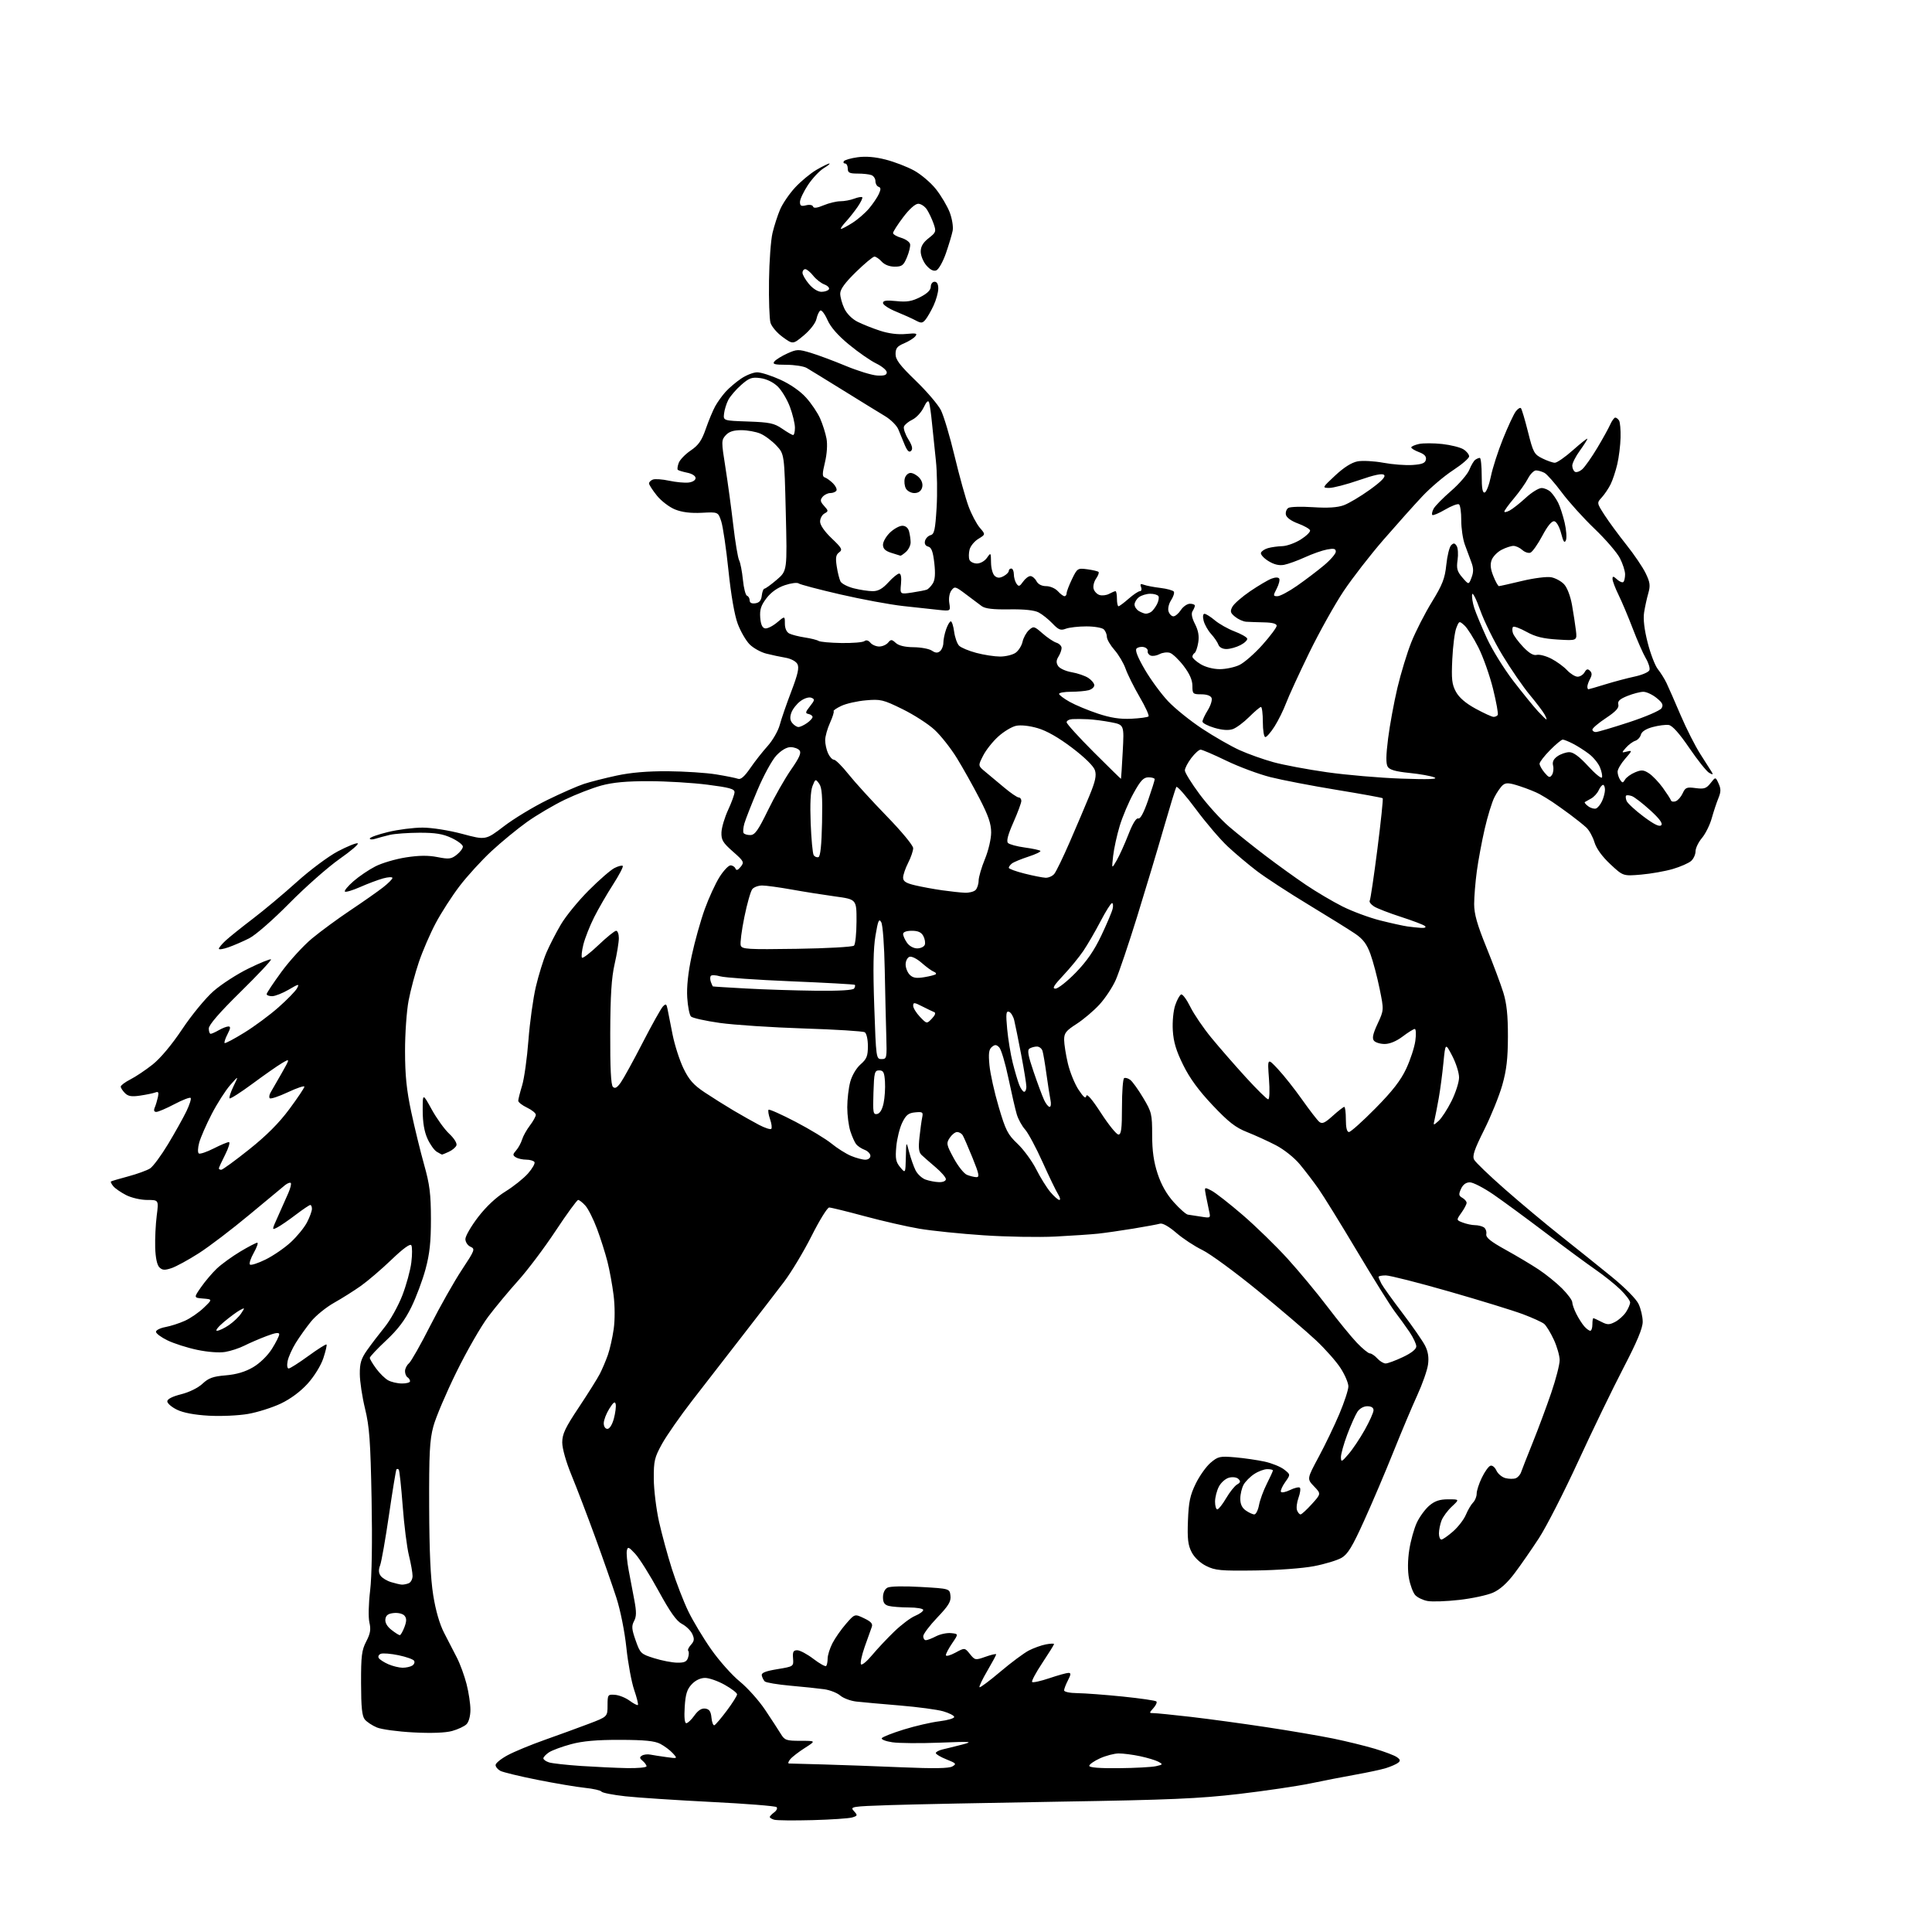 <?xml version="1.0" encoding="UTF-8" standalone="no"?>
<svg 
  version="1.1" 
  xmlns="http://www.w3.org/2000/svg" 
  xmlns:xlink="http://www.w3.org/1999/xlink" 
  xmlns:svg="http://www.w3.org/2000/svg"
  xmlns:rdf="http://www.w3.org/1999/02/22-rdf-syntax-ns#"
  xmlns:cc="http://creativecommons.org/ns#"
  xmlns:dc="http://purl.org/dc/elements/1.1/"
  viewBox="0 0 768 768"
  width="768"
  height="768"
>
<style>svg {background-color: white; }</style>"
<path stroke="none" fill="black" fill-rule="evenodd" d="M323.00,723.53C315.57,723.73 308.71,723.66 307.75,723.37C306.79,723.09 306.00,722.60 306.00,722.29C306.00,721.98 306.79,721.15 307.75,720.44C308.71,719.74 309.14,718.80 308.70,718.36C308.26,717.92 296.56,716.99 282.70,716.30C268.84,715.60 253.49,714.59 248.58,714.05C243.67,713.51 239.40,712.67 239.08,712.18C238.76,711.70 235.80,711.03 232.50,710.69C229.20,710.35 220.71,708.92 213.64,707.51C206.56,706.10 199.92,704.49 198.89,703.94C197.85,703.38 197.00,702.34 197.00,701.62C197.00,700.91 199.14,699.16 201.75,697.75C204.36,696.33 211.00,693.59 216.50,691.64C222.00,689.70 229.88,686.82 234.00,685.26C241.50,682.41 241.50,682.41 241.51,677.95C241.52,673.64 241.61,673.51 244.47,673.72C246.09,673.84 248.71,674.89 250.29,676.06C251.87,677.22 253.35,677.99 253.58,677.75C253.81,677.52 253.15,674.83 252.10,671.78C251.05,668.73 249.65,661.19 249.00,655.03C248.32,648.56 246.64,640.16 245.03,635.16C243.49,630.40 239.69,619.52 236.58,611.00C233.47,602.48 229.26,591.45 227.22,586.50C225.02,581.17 223.51,575.84 223.50,573.42C223.50,570.05 224.66,567.60 230.11,559.42C233.74,553.96 237.49,547.99 238.44,546.14C239.39,544.29 240.82,540.92 241.62,538.66C242.42,536.39 243.47,531.75 243.95,528.34C244.47,524.70 244.45,519.12 243.91,514.84C243.41,510.82 242.31,504.83 241.47,501.52C240.63,498.21 238.77,492.35 237.34,488.50C235.90,484.65 233.81,480.49 232.69,479.25C231.57,478.01 230.28,477.00 229.82,477.00C229.37,477.00 225.35,482.51 220.89,489.25C216.44,495.99 209.75,504.88 206.04,509.00C202.33,513.12 196.95,519.59 194.09,523.38C191.23,527.16 185.54,537.06 181.46,545.38C177.37,553.69 173.23,563.42 172.27,567.00C170.80,572.44 170.53,577.64 170.60,599.00C170.66,616.68 171.15,627.44 172.21,634.10C173.20,640.28 174.75,645.62 176.55,649.10C178.10,652.07 180.39,656.52 181.65,659.00C182.92,661.48 184.63,666.18 185.47,669.46C186.31,672.74 187.00,677.32 187.00,679.64C187.00,682.11 186.36,684.50 185.45,685.40C184.61,686.25 182.02,687.46 179.70,688.10C177.02,688.83 171.46,689.04 164.31,688.66C158.16,688.34 151.64,687.46 149.81,686.69C147.99,685.93 145.84,684.51 145.03,683.54C143.91,682.19 143.55,678.74 143.53,669.13C143.50,658.23 143.79,655.95 145.59,652.50C147.22,649.37 147.49,647.73 146.85,645.00C146.38,642.99 146.50,637.59 147.13,632.31C147.82,626.59 148.03,612.83 147.71,595.81C147.27,572.82 146.86,567.16 145.12,560.00C143.98,555.33 143.04,549.11 143.03,546.18C143.00,541.88 143.56,540.06 145.95,536.68C147.57,534.38 150.72,530.25 152.95,527.50C155.18,524.75 158.31,519.12 159.91,515.00C161.51,510.88 163.13,504.95 163.51,501.83C163.90,498.70 163.89,495.64 163.50,495.01C163.05,494.27 160.22,496.33 155.65,500.72C151.72,504.49 146.25,509.17 143.50,511.13C140.75,513.08 135.92,516.13 132.76,517.90C129.61,519.68 125.50,523.01 123.64,525.32C121.78,527.62 119.06,531.43 117.60,533.78C116.14,536.13 114.67,539.39 114.34,541.03C114.00,542.73 114.17,544.00 114.75,544.00C115.29,544.00 118.81,541.76 122.56,539.03C126.32,536.29 129.57,534.24 129.79,534.46C130.02,534.69 129.45,537.14 128.53,539.91C127.57,542.81 124.95,547.06 122.35,549.96C119.50,553.12 115.56,556.06 111.67,557.92C108.28,559.53 102.39,561.40 98.59,562.06C94.79,562.72 87.77,563.04 82.95,562.76C77.30,562.44 72.84,561.60 70.35,560.38C68.23,559.35 66.50,557.85 66.50,557.06C66.50,556.15 68.52,555.12 72.00,554.24C75.22,553.44 78.74,551.70 80.50,550.05C82.92,547.78 84.70,547.14 89.75,546.72C94.01,546.36 97.46,545.33 100.58,543.51C103.28,541.93 106.36,538.93 108.08,536.22C109.68,533.68 111.00,531.06 111.00,530.40C111.00,529.55 109.47,529.77 105.88,531.14C103.06,532.21 99.12,533.91 97.13,534.92C95.13,535.93 91.70,537.06 89.50,537.42C87.14,537.81 82.57,537.47 78.35,536.58C74.41,535.75 69.13,534.06 66.60,532.83C64.07,531.61 62.00,530.07 62.00,529.41C62.00,528.76 63.69,527.91 65.75,527.53C67.81,527.15 71.30,526.03 73.50,525.03C75.70,524.04 79.08,521.71 81.00,519.86C84.50,516.50 84.50,516.50 80.74,516.19C76.99,515.88 76.99,515.88 79.90,511.69C81.50,509.39 84.31,506.07 86.15,504.31C87.99,502.56 92.17,499.53 95.44,497.56C98.71,495.60 101.78,494.00 102.26,494.00C102.74,494.00 102.12,495.79 100.89,497.99C99.65,500.18 98.96,502.30 99.35,502.68C99.74,503.07 102.53,502.18 105.55,500.69C108.57,499.21 113.10,496.11 115.61,493.79C118.12,491.48 121.03,487.90 122.08,485.83C123.14,483.77 124.00,481.39 124.00,480.54C124.00,479.69 123.70,479.00 123.34,479.00C122.98,479.00 120.39,480.74 117.59,482.87C114.79,485.01 111.49,487.27 110.25,487.91C107.99,489.07 107.99,489.07 110.60,483.29C112.04,480.10 113.87,475.99 114.66,474.14C115.46,472.29 115.88,470.54 115.58,470.25C115.29,469.96 114.27,470.34 113.31,471.11C112.36,471.87 105.96,477.18 99.09,482.91C92.23,488.63 83.21,495.50 79.06,498.16C74.90,500.83 69.99,503.50 68.15,504.11C65.45,505.01 64.51,504.94 63.34,503.77C62.42,502.85 61.82,499.96 61.69,495.91C61.59,492.38 61.86,486.69 62.30,483.25C63.10,477.00 63.10,477.00 58.51,477.00C55.95,477.00 52.25,476.15 50.14,475.07C48.07,474.01 45.77,472.43 45.04,471.55C44.31,470.67 43.89,469.82 44.11,469.66C44.32,469.49 47.42,468.58 51.00,467.62C54.58,466.66 58.47,465.24 59.66,464.47C60.85,463.70 64.07,459.34 66.82,454.78C69.56,450.23 72.83,444.37 74.09,441.77C75.35,439.17 76.11,436.77 75.78,436.44C75.45,436.11 72.55,437.23 69.34,438.92C66.13,440.61 62.89,442.00 62.14,442.00C61.24,442.00 61.03,441.42 61.52,440.25C61.93,439.29 62.49,437.41 62.78,436.09C63.18,434.22 62.95,433.81 61.78,434.26C60.94,434.58 58.25,435.14 55.79,435.51C52.32,436.03 50.95,435.81 49.66,434.52C48.75,433.60 48.00,432.45 48.00,431.95C48.00,431.45 49.72,430.16 51.82,429.09C53.92,428.02 57.90,425.36 60.66,423.17C63.75,420.73 68.29,415.31 72.43,409.11C76.16,403.51 81.69,396.80 84.83,394.03C87.95,391.28 94.26,387.20 98.86,384.96C103.45,382.71 107.44,381.11 107.72,381.38C108.00,381.66 102.55,387.47 95.61,394.29C87.21,402.55 83.00,407.41 83.00,408.85C83.00,410.03 83.34,410.98 83.75,410.96C84.16,410.95 85.62,410.29 87.00,409.50C88.38,408.71 90.07,408.05 90.78,408.04C91.74,408.01 91.66,408.76 90.45,411.09C89.57,412.79 89.05,414.38 89.29,414.62C89.53,414.86 93.02,413.02 97.05,410.53C101.09,408.05 107.23,403.51 110.69,400.44C114.16,397.38 117.49,393.96 118.08,392.85C119.07,391.00 118.77,391.05 114.75,393.41C112.31,394.83 109.35,396.00 108.16,396.00C106.97,396.00 106.00,395.63 106.00,395.18C106.00,394.72 108.66,390.73 111.91,386.29C115.15,381.86 120.60,375.91 124.01,373.07C127.43,370.23 134.33,365.16 139.36,361.80C144.39,358.44 150.19,354.37 152.25,352.76C154.31,351.15 156.00,349.46 156.00,349.00C156.00,348.54 154.33,348.62 152.29,349.18C150.25,349.75 146.13,351.29 143.14,352.62C140.14,353.94 137.42,354.75 137.10,354.41C136.77,354.08 138.30,352.23 140.50,350.31C142.70,348.38 146.63,345.72 149.24,344.39C151.85,343.06 157.30,341.46 161.36,340.83C166.57,340.02 170.25,339.98 173.91,340.71C178.45,341.60 179.38,341.49 181.54,339.79C182.89,338.73 184.00,337.26 184.00,336.54C184.00,335.81 181.98,334.27 179.51,333.11C176.06,331.49 173.12,331.01 166.76,331.02C162.22,331.04 156.93,331.42 155.00,331.87C153.07,332.32 150.49,333.02 149.25,333.41C148.01,333.81 147.00,333.77 147.00,333.32C147.00,332.87 150.26,331.71 154.25,330.74C158.24,329.77 164.43,328.98 168.00,328.99C171.72,329.00 178.47,330.07 183.79,331.49C193.07,333.98 193.07,333.98 200.29,328.47C204.25,325.43 212.00,320.74 217.50,318.04C223.00,315.34 229.58,312.45 232.11,311.62C234.65,310.79 240.50,309.30 245.11,308.31C250.78,307.09 257.39,306.53 265.50,306.58C272.10,306.63 280.72,307.19 284.65,307.83C288.59,308.47 292.50,309.26 293.36,309.58C294.44,310.00 295.92,308.71 298.21,305.39C300.02,302.75 303.14,298.77 305.15,296.55C307.15,294.32 309.31,290.56 309.95,288.20C310.58,285.83 312.65,279.84 314.55,274.87C317.17,268.00 317.75,265.40 316.98,263.97C316.40,262.88 314.39,261.82 312.24,261.45C310.18,261.10 306.74,260.37 304.59,259.82C302.44,259.28 299.48,257.63 298.00,256.16C296.53,254.68 294.39,251.00 293.26,247.97C291.98,244.54 290.59,236.55 289.57,226.72C288.67,218.05 287.38,209.28 286.70,207.23C285.47,203.50 285.47,203.50 278.97,203.84C274.58,204.06 271.13,203.64 268.35,202.52C266.09,201.62 262.83,199.13 261.12,197.00C259.40,194.86 258.00,192.69 258.00,192.17C258.00,191.64 258.69,190.95 259.53,190.63C260.38,190.30 263.28,190.51 265.98,191.09C268.68,191.67 272.16,192.00 273.70,191.82C275.34,191.63 276.50,190.90 276.50,190.04C276.50,189.19 275.12,188.30 273.20,187.91C271.38,187.54 269.69,187.02 269.43,186.76C269.17,186.50 269.34,185.27 269.80,184.02C270.26,182.77 272.41,180.54 274.57,179.08C277.67,176.98 278.94,175.15 280.57,170.46C281.71,167.18 283.39,163.15 284.30,161.50C285.21,159.85 287.06,157.27 288.42,155.76C289.78,154.25 292.56,151.88 294.59,150.51C296.62,149.13 299.50,148.00 301.00,148.00C302.50,148.00 306.63,149.32 310.18,150.93C314.12,152.71 318.12,155.49 320.43,158.06C322.52,160.37 325.04,164.11 326.03,166.38C327.03,168.64 328.16,172.24 328.55,174.36C328.98,176.68 328.73,180.46 327.93,183.80C326.82,188.42 326.82,189.44 327.92,189.81C328.65,190.05 330.11,191.11 331.16,192.16C332.21,193.21 332.80,194.51 332.48,195.04C332.15,195.57 331.06,196.00 330.06,196.00C329.06,196.00 327.68,196.68 326.98,197.52C325.95,198.76 326.06,199.41 327.59,201.10C329.35,203.04 329.36,203.22 327.73,204.13C326.78,204.66 326.00,206.11 326.00,207.35C326.00,208.73 327.79,211.31 330.60,213.99C334.67,217.86 335.01,218.52 333.57,219.57C332.29,220.51 332.08,221.71 332.61,225.13C332.97,227.53 333.65,230.23 334.10,231.12C334.56,232.02 336.95,233.25 339.41,233.87C341.87,234.49 345.25,235.00 346.92,235.00C349.11,235.00 350.83,234.03 353.14,231.50C354.89,229.57 356.82,228.00 357.44,228.00C358.14,228.00 358.41,229.52 358.16,232.13C357.76,236.26 357.76,236.26 362.51,235.55C365.12,235.16 367.77,234.64 368.40,234.40C369.03,234.16 370.12,233.04 370.81,231.92C371.70,230.50 371.88,228.05 371.40,223.81C370.88,219.25 370.28,217.62 368.97,217.28C367.87,216.99 367.41,216.17 367.71,215.01C367.97,214.00 368.97,212.98 369.93,212.73C371.40,212.34 371.78,210.61 372.31,201.89C372.66,196.17 372.53,187.68 372.02,183.00C371.51,178.32 370.81,171.57 370.46,168.00C370.12,164.43 369.61,160.82 369.33,160.00C368.99,158.98 368.30,159.61 367.16,161.99C366.24,163.91 364.23,166.08 362.68,166.82C361.14,167.56 359.63,168.80 359.34,169.56C359.05,170.32 359.81,172.57 361.03,174.55C362.61,177.11 362.94,178.46 362.18,179.22C361.42,179.98 360.69,179.32 359.66,176.90C358.86,175.03 357.72,172.25 357.11,170.71C356.51,169.18 354.10,166.78 351.76,165.38C349.41,163.97 341.94,159.38 335.15,155.16C328.35,150.95 321.83,146.94 320.65,146.26C319.47,145.59 315.86,145.02 312.63,145.01C307.82,145.00 306.96,144.76 307.87,143.65C308.49,142.91 310.80,141.49 313.01,140.49C316.77,138.80 317.38,138.79 322.27,140.25C325.15,141.12 331.40,143.45 336.16,145.43C340.93,147.42 346.55,149.14 348.66,149.27C351.49,149.44 352.50,149.11 352.50,148.01C352.50,147.20 350.63,145.62 348.35,144.51C346.07,143.41 341.19,140.03 337.52,137.00C333.08,133.35 330.19,130.05 328.93,127.19C327.88,124.81 326.60,123.13 326.09,123.45C325.57,123.76 324.88,125.29 324.54,126.83C324.18,128.44 322.05,131.21 319.56,133.29C315.20,136.93 315.20,136.93 311.12,133.97C308.88,132.35 306.70,129.78 306.27,128.26C305.85,126.74 305.58,119.24 305.69,111.59C305.79,103.94 306.42,95.39 307.09,92.59C307.76,89.79 309.11,85.60 310.10,83.28C311.09,80.96 313.76,77.04 316.04,74.57C318.31,72.11 322.13,68.94 324.51,67.54C326.90,66.14 329.23,65.00 329.68,65.00C330.13,65.01 329.12,65.85 327.42,66.88C325.73,67.91 322.92,70.92 321.17,73.55C319.43,76.19 318.00,79.21 318.00,80.28C318.00,81.83 318.48,82.10 320.42,81.61C321.81,81.26 322.99,81.47 323.20,82.11C323.45,82.86 324.79,82.70 327.41,81.60C329.52,80.72 332.51,80.00 334.06,80.00C335.60,80.00 338.09,79.54 339.57,78.97C341.06,78.41 342.49,78.16 342.75,78.41C343.01,78.67 342.20,80.37 340.95,82.19C339.70,84.01 337.54,86.74 336.15,88.25C334.76,89.76 333.94,91.00 334.33,91.00C334.72,91.00 336.76,89.92 338.85,88.59C340.95,87.27 343.92,84.69 345.46,82.87C346.99,81.05 348.75,78.45 349.36,77.11C350.21,75.24 350.18,74.56 349.24,74.25C348.56,74.02 348.00,73.02 348.00,72.02C348.00,71.03 347.29,69.94 346.42,69.61C345.55,69.27 343.07,69.00 340.92,69.00C337.67,69.00 337.00,68.66 337.00,67.00C337.00,65.90 336.52,65.00 335.94,65.00C335.36,65.00 335.13,64.59 335.44,64.09C335.75,63.60 338.21,62.88 340.91,62.51C344.18,62.06 347.90,62.37 352.05,63.44C355.48,64.31 360.55,66.26 363.32,67.77C366.08,69.27 370.03,72.62 372.08,75.22C374.13,77.82 376.58,81.96 377.53,84.43C378.47,86.91 379.00,90.17 378.70,91.71C378.40,93.24 377.19,97.27 376.02,100.67C374.84,104.06 373.12,107.12 372.19,107.48C371.08,107.91 369.75,107.24 368.25,105.51C367.01,104.07 366.00,101.60 366.00,100.02C366.00,97.99 366.92,96.43 369.14,94.69C372.10,92.37 372.21,92.05 371.12,88.91C370.48,87.08 369.28,84.56 368.46,83.29C367.63,82.03 366.08,81.00 365.01,81.00C363.83,81.00 361.48,83.10 359.03,86.34C356.81,89.28 355.00,92.11 355.00,92.63C355.00,93.16 356.46,94.02 358.25,94.54C360.03,95.07 361.62,96.20 361.78,97.05C361.94,97.90 361.37,100.26 360.52,102.30C359.17,105.52 358.54,106.00 355.64,106.00C353.58,106.00 351.62,105.24 350.50,104.00C349.50,102.90 348.20,102.01 347.60,102.01C346.99,102.02 343.69,104.77 340.25,108.13C335.90,112.38 334.00,114.98 334.00,116.71C334.00,118.08 334.74,120.75 335.64,122.65C336.61,124.70 338.74,126.83 340.89,127.91C342.87,128.91 346.91,130.52 349.86,131.48C353.29,132.60 356.98,133.06 360.11,132.76C364.24,132.37 364.82,132.51 363.83,133.70C363.19,134.48 361.16,135.74 359.33,136.51C356.66,137.62 356.00,138.46 356.00,140.74C356.00,142.99 357.68,145.21 363.98,151.30C368.37,155.54 372.88,160.81 374.01,163.02C375.13,165.22 377.60,173.47 379.48,181.36C381.37,189.24 383.87,198.25 385.05,201.39C386.22,204.53 388.22,208.30 389.48,209.78C391.79,212.45 391.79,212.45 388.92,214.20C387.34,215.15 385.77,217.08 385.42,218.47C385.07,219.86 385.04,221.67 385.36,222.50C385.68,223.32 387.02,224.00 388.35,224.00C389.71,224.00 391.44,223.03 392.33,221.75C393.86,219.55 393.90,219.58 393.95,223.63C393.98,225.94 394.63,228.28 395.44,228.95C396.50,229.83 397.40,229.85 398.94,229.03C400.07,228.43 401.00,227.50 401.00,226.96C401.00,226.43 401.45,226.00 402.00,226.00C402.55,226.00 403.01,227.01 403.02,228.25C403.02,229.49 403.49,231.18 404.06,232.00C404.94,233.28 405.32,233.17 406.67,231.25C407.53,230.01 408.85,229.00 409.59,229.00C410.33,229.00 411.41,229.90 412.00,231.00C412.68,232.27 414.09,233.00 415.88,233.00C417.43,233.00 419.50,233.90 420.50,235.00C421.50,236.10 422.69,237.00 423.15,237.00C423.62,237.00 424.00,236.47 424.00,235.82C424.00,235.16 424.96,232.64 426.14,230.20C428.23,225.89 428.39,225.79 432.23,226.30C434.39,226.59 436.40,227.07 436.68,227.35C436.97,227.64 436.53,228.83 435.71,230.00C434.89,231.17 434.44,232.99 434.72,234.03C434.99,235.08 436.05,236.20 437.07,236.52C438.09,236.85 439.81,236.64 440.90,236.06C441.98,235.47 443.12,235.00 443.43,235.00C443.75,235.00 444.00,236.35 444.00,238.00C444.00,239.65 444.28,241.00 444.62,241.00C444.96,241.00 446.77,239.65 448.65,238.00C450.53,236.35 452.55,235.00 453.14,235.00C453.73,235.00 453.94,234.27 453.60,233.39C453.12,232.16 453.40,231.94 454.74,232.46C455.71,232.83 458.65,233.40 461.28,233.71C463.91,234.03 466.31,234.69 466.62,235.19C466.92,235.68 466.43,237.21 465.53,238.59C464.61,240.00 464.16,241.94 464.51,243.05C464.86,244.12 465.73,245.00 466.45,245.00C467.18,245.00 468.51,243.88 469.41,242.50C470.31,241.13 471.94,240.00 473.02,240.00C474.11,240.00 474.99,240.34 474.98,240.75C474.98,241.16 474.56,242.15 474.06,242.94C473.46,243.89 473.79,245.62 475.03,248.06C476.35,250.64 476.74,252.86 476.32,255.40C476.00,257.41 475.34,259.29 474.87,259.58C474.39,259.88 474.00,260.55 474.00,261.07C474.00,261.60 475.46,262.92 477.25,264.01C479.17,265.18 482.28,265.99 484.85,266.00C487.24,266.00 490.76,265.26 492.67,264.35C494.58,263.45 498.69,259.85 501.82,256.36C504.94,252.86 507.50,249.44 507.50,248.75C507.50,247.93 505.78,247.46 502.50,247.40C499.75,247.34 496.54,247.23 495.36,247.15C494.18,247.07 492.21,246.18 490.98,245.18C489.08,243.64 488.91,243.04 489.89,241.20C490.53,240.01 493.72,237.23 496.98,235.01C500.25,232.80 504.04,230.55 505.42,230.03C506.97,229.44 508.15,229.43 508.51,230.01C508.82,230.52 508.38,232.30 507.52,233.97C506.04,236.82 506.06,237.00 507.81,237.00C508.83,237.00 512.33,235.14 515.58,232.87C518.84,230.60 523.64,226.96 526.25,224.78C528.86,222.60 531.00,220.13 531.00,219.30C531.00,218.11 530.25,217.92 527.54,218.43C525.63,218.78 521.67,220.18 518.72,221.53C515.78,222.87 512.05,224.22 510.44,224.53C508.45,224.90 506.43,224.41 504.18,223.01C502.35,221.87 501.03,220.40 501.25,219.75C501.47,219.09 502.74,218.25 504.07,217.88C505.41,217.50 507.97,217.15 509.77,217.10C511.57,217.04 514.86,215.85 517.09,214.45C519.31,213.04 520.97,211.41 520.77,210.81C520.57,210.22 518.41,209.00 515.96,208.09C513.25,207.09 511.38,205.73 511.16,204.59C510.96,203.57 511.41,202.36 512.15,201.90C512.89,201.44 517.33,201.31 522.00,201.62C527.85,202.00 531.64,201.76 534.17,200.84C536.19,200.10 540.85,197.33 544.54,194.67C549.15,191.34 550.92,189.52 550.20,188.80C549.49,188.09 546.37,188.74 540.18,190.89C535.23,192.60 529.90,193.98 528.34,193.96C525.54,193.92 525.58,193.85 530.78,189.00C534.22,185.79 537.30,183.85 539.66,183.40C541.64,183.03 546.24,183.28 549.88,183.95C553.52,184.63 558.75,185.03 561.49,184.84C565.35,184.58 566.56,184.09 566.82,182.69C567.06,181.44 566.23,180.53 564.08,179.73C562.39,179.09 561.00,178.25 561.00,177.86C561.00,177.47 562.38,176.86 564.06,176.49C565.74,176.12 569.90,176.13 573.31,176.50C576.71,176.88 580.51,177.83 581.75,178.62C582.99,179.40 584.00,180.66 584.00,181.41C584.00,182.15 581.13,184.63 577.62,186.92C574.11,189.21 568.60,193.88 565.37,197.32C562.14,200.75 555.23,208.49 550.00,214.51C544.77,220.53 537.63,229.73 534.12,234.97C530.62,240.20 524.46,251.24 520.43,259.49C516.41,267.75 512.27,276.75 511.24,279.50C510.21,282.25 508.15,286.41 506.67,288.75C505.19,291.09 503.53,293.00 502.99,293.00C502.44,293.00 502.00,290.30 502.00,287.00C502.00,283.70 501.66,281.01 501.25,281.03C500.84,281.05 498.73,282.84 496.56,285.00C494.39,287.17 491.47,289.34 490.06,289.83C488.36,290.42 485.90,290.25 482.75,289.33C480.14,288.56 478.00,287.44 478.00,286.84C478.00,286.23 478.94,284.21 480.10,282.34C481.25,280.48 481.94,278.29 481.63,277.47C481.28,276.56 479.72,276.00 477.53,276.00C474.19,276.00 474.00,275.82 474.00,272.64C474.00,270.35 472.90,267.84 470.51,264.71C468.59,262.20 466.13,259.86 465.05,259.51C463.96,259.17 462.12,259.40 460.96,260.02C459.80,260.64 458.20,260.91 457.41,260.60C456.63,260.30 456.10,259.51 456.24,258.84C456.38,258.17 455.66,257.44 454.64,257.22C453.62,256.99 452.34,257.26 451.79,257.81C451.13,258.47 452.24,261.28 455.08,266.15C457.44,270.19 461.61,275.87 464.34,278.76C467.07,281.65 473.18,286.57 477.90,289.68C482.63,292.80 489.30,296.62 492.71,298.17C496.13,299.72 502.22,301.89 506.24,302.99C510.27,304.10 519.84,305.89 527.53,306.98C535.21,308.07 548.48,309.21 557.00,309.51C567.89,309.89 571.81,309.75 570.20,309.04C568.93,308.48 564.48,307.68 560.30,307.26C554.85,306.71 552.41,306.02 551.65,304.81C550.89,303.60 550.93,300.36 551.79,293.56C552.45,288.31 554.12,279.25 555.49,273.43C556.87,267.61 559.37,259.41 561.06,255.20C562.74,251.00 566.40,243.84 569.19,239.29C573.42,232.39 574.37,229.95 574.93,224.51C575.30,220.93 576.16,217.44 576.84,216.76C577.83,215.77 578.28,215.82 579.04,217.01C579.57,217.83 579.73,220.34 579.41,222.59C578.92,226.01 579.23,227.15 581.33,229.59C583.85,232.50 583.85,232.50 584.96,229.58C585.79,227.41 585.78,225.87 584.92,223.58C584.28,221.89 583.10,218.70 582.30,216.50C581.50,214.31 580.85,209.93 580.87,206.78C580.88,203.63 580.48,200.79 579.96,200.48C579.45,200.16 576.98,201.10 574.47,202.57C571.96,204.04 569.67,205.00 569.37,204.71C569.08,204.41 569.31,203.29 569.89,202.21C570.46,201.14 573.59,197.95 576.84,195.14C580.09,192.32 583.34,188.55 584.07,186.76C584.79,184.97 585.86,183.17 586.44,182.77C587.02,182.36 587.84,182.02 588.25,182.02C588.66,182.01 589.00,185.19 589.00,189.08C589.00,194.21 589.34,196.05 590.22,195.76C590.89,195.54 591.99,192.65 592.66,189.34C593.33,186.04 595.49,179.32 597.47,174.42C599.45,169.51 601.73,164.63 602.53,163.57C603.33,162.51 604.25,161.92 604.59,162.25C604.92,162.59 606.19,166.83 607.40,171.68C609.45,179.87 609.86,180.62 613.06,182.20C614.95,183.14 617.20,183.93 618.05,183.95C618.90,183.98 622.17,181.71 625.30,178.92C628.44,176.13 631.00,174.10 631.00,174.43C631.00,174.75 629.65,176.88 628.00,179.16C626.35,181.44 625.00,184.11 625.00,185.09C625.00,186.08 625.48,187.18 626.06,187.54C626.65,187.90 627.98,187.43 629.02,186.49C630.06,185.54 632.70,181.79 634.89,178.14C637.08,174.49 639.42,170.26 640.09,168.75C640.77,167.24 641.67,166.00 642.10,166.00C642.53,166.00 643.21,166.53 643.61,167.18C644.01,167.83 644.28,170.87 644.20,173.93C644.13,176.99 643.54,181.75 642.90,184.50C642.26,187.25 641.06,190.85 640.25,192.50C639.43,194.15 637.86,196.49 636.75,197.71C634.73,199.91 634.73,199.91 637.81,204.71C639.51,207.35 643.41,212.66 646.47,216.51C649.54,220.35 653.00,225.45 654.16,227.84C655.93,231.48 656.10,232.76 655.22,235.84C654.64,237.85 653.89,241.30 653.55,243.50C653.15,246.11 653.64,250.29 654.98,255.50C656.10,259.90 657.92,264.62 659.02,266.00C660.12,267.38 661.67,269.85 662.46,271.50C663.25,273.15 665.78,278.91 668.07,284.29C670.37,289.68 673.91,296.65 675.93,299.79C677.95,302.93 679.98,306.12 680.44,306.88C681.10,307.97 680.90,308.04 679.41,307.21C678.39,306.64 674.84,302.19 671.53,297.34C667.51,291.45 664.77,288.40 663.33,288.19C662.13,288.02 659.27,288.39 656.97,289.01C654.29,289.73 652.60,290.82 652.28,292.04C652.01,293.08 650.99,294.19 650.02,294.49C649.06,294.80 647.42,296.01 646.38,297.18C644.52,299.29 644.53,299.31 646.78,298.74C648.92,298.21 648.87,298.38 646.03,301.62C644.36,303.52 643.01,305.84 643.02,306.78C643.02,307.73 643.48,309.18 644.03,310.00C644.92,311.32 645.15,311.31 645.99,309.88C646.52,308.99 648.31,307.70 649.97,307.01C652.53,305.95 653.38,306.02 655.51,307.42C656.90,308.33 659.35,310.89 660.96,313.10C662.56,315.32 664.03,317.58 664.21,318.12C664.39,318.67 665.26,318.84 666.13,318.50C667.01,318.17 668.26,316.73 668.90,315.32C669.95,313.03 670.50,312.80 674.04,313.28C677.42,313.73 678.29,313.44 679.98,311.30C681.95,308.79 681.95,308.79 683.17,311.47C684.14,313.59 684.12,314.79 683.08,317.32C682.36,319.07 681.17,322.66 680.43,325.31C679.69,327.95 677.94,331.47 676.54,333.13C675.14,334.79 674.00,337.17 674.00,338.42C674.00,339.67 673.21,341.39 672.25,342.25C671.29,343.10 668.02,344.54 665.00,345.43C661.98,346.32 656.28,347.33 652.35,347.67C645.21,348.28 645.21,348.28 640.10,343.50C636.83,340.44 634.58,337.31 633.82,334.80C633.17,332.63 631.71,330.00 630.57,328.95C629.43,327.89 626.52,325.56 624.09,323.76C621.67,321.97 618.52,319.73 617.09,318.78C615.67,317.83 613.38,316.43 612.00,315.67C610.62,314.90 607.12,313.49 604.21,312.54C599.89,311.13 598.65,311.05 597.39,312.09C596.55,312.79 595.04,314.97 594.05,316.93C593.06,318.89 591.32,324.55 590.19,329.50C589.05,334.45 587.64,342.02 587.06,346.32C586.48,350.62 586.00,356.50 586.00,359.38C586.00,363.34 587.19,367.53 590.86,376.56C593.53,383.13 596.55,391.20 597.58,394.50C598.94,398.90 599.43,403.57 599.42,412.00C599.40,420.82 598.88,425.33 597.18,431.34C595.96,435.65 592.71,443.67 589.97,449.15C586.03,457.04 585.20,459.51 586.00,461.01C586.56,462.05 592.07,467.34 598.26,472.77C604.44,478.21 614.45,486.57 620.50,491.36C626.55,496.15 635.60,503.41 640.61,507.49C645.95,511.84 650.41,516.34 651.36,518.36C652.26,520.25 653.00,523.43 653.00,525.42C653.00,527.98 650.76,533.35 645.34,543.77C641.13,551.87 633.04,568.58 627.37,580.90C621.70,593.22 614.68,606.94 611.78,611.40C608.88,615.85 604.52,622.15 602.08,625.38C599.13,629.31 596.27,631.88 593.50,633.10C591.21,634.11 585.16,635.42 580.05,635.99C574.94,636.57 569.27,636.77 567.45,636.42C565.62,636.08 563.43,635.02 562.57,634.07C561.71,633.12 560.60,630.16 560.10,627.49C559.53,624.44 559.57,620.19 560.21,616.07C560.77,612.45 562.13,607.58 563.23,605.24C564.33,602.90 566.56,599.87 568.19,598.49C570.39,596.64 572.31,596.00 575.68,596.00C580.21,596.00 580.21,596.00 577.13,598.88C575.43,600.47 573.58,602.97 573.02,604.45C572.46,605.92 572.00,608.23 572.00,609.57C572.00,610.90 572.43,612.00 572.97,612.00C573.50,612.00 575.59,610.54 577.61,608.77C579.64,606.99 581.94,604.00 582.72,602.12C583.51,600.24 584.79,598.07 585.57,597.28C586.36,596.50 587.00,594.91 587.00,593.74C587.00,592.58 587.92,589.73 589.05,587.41C590.17,585.08 591.69,582.95 592.42,582.67C593.17,582.38 594.22,583.20 594.84,584.55C595.44,585.87 597.07,587.23 598.46,587.58C599.86,587.93 601.68,587.95 602.52,587.63C603.36,587.31 604.31,586.25 604.64,585.27C604.97,584.30 607.04,579.00 609.26,573.50C611.48,568.00 614.80,559.08 616.64,553.67C618.49,548.27 620.00,542.42 619.99,540.67C619.98,538.93 618.93,535.25 617.65,532.50C616.37,529.75 614.65,526.95 613.83,526.27C613.01,525.59 609.23,523.86 605.42,522.43C601.61,520.99 588.43,516.94 576.13,513.41C563.83,509.88 552.47,507.00 550.88,507.00C549.30,507.00 548.00,507.25 548.00,507.57C548.00,507.88 548.52,509.11 549.15,510.32C549.79,511.52 553.56,516.77 557.53,522.00C561.50,527.23 565.53,533.04 566.49,534.92C567.69,537.28 568.05,539.60 567.66,542.43C567.36,544.68 565.45,550.12 563.44,554.51C561.42,558.91 557.16,569.02 553.96,577.00C550.77,584.98 545.51,597.34 542.27,604.47C537.60,614.80 535.77,617.82 533.31,619.25C531.61,620.24 526.69,621.74 522.36,622.57C517.88,623.44 507.84,624.18 499.00,624.29C485.25,624.48 483.05,624.27 479.50,622.50C477.07,621.29 474.79,619.13 473.69,617.00C472.24,614.19 471.95,611.71 472.23,604.44C472.51,597.03 473.08,594.36 475.34,589.74C476.86,586.63 479.53,582.89 481.28,581.42C484.21,578.95 484.95,578.79 490.98,579.31C494.56,579.62 499.84,580.39 502.71,581.01C505.57,581.64 509.07,583.05 510.47,584.16C513.02,586.16 513.02,586.16 510.93,589.10C509.78,590.71 508.99,592.45 509.17,592.97C509.35,593.49 510.98,593.19 512.78,592.32C514.58,591.44 516.35,591.02 516.72,591.39C517.08,591.75 516.84,593.56 516.17,595.40C515.51,597.24 515.25,599.48 515.59,600.37C515.93,601.27 516.56,602.00 516.99,602.00C517.42,602.00 519.43,600.15 521.47,597.90C525.18,593.80 525.18,593.80 522.34,590.84C519.51,587.88 519.51,587.88 524.19,579.16C526.77,574.37 530.48,566.65 532.44,562.00C534.40,557.36 536.00,552.46 536.00,551.12C536.00,549.77 534.62,546.52 532.93,543.90C531.25,541.27 526.84,536.28 523.14,532.81C519.45,529.34 509.04,520.45 500.01,513.06C490.98,505.68 481.05,498.40 477.95,496.90C474.85,495.40 470.17,492.32 467.56,490.05C464.70,487.58 462.14,486.13 461.15,486.42C460.24,486.69 455.45,487.57 450.50,488.39C445.55,489.20 439.25,490.10 436.50,490.40C433.75,490.69 426.10,491.21 419.50,491.55C412.90,491.88 400.07,491.66 391.00,491.05C381.93,490.45 370.45,489.27 365.50,488.44C360.55,487.60 350.74,485.36 343.71,483.46C336.67,481.56 330.33,480.00 329.61,480.00C328.89,480.00 325.75,485.08 322.63,491.29C319.50,497.50 314.57,505.71 311.67,509.54C308.77,513.37 301.33,523.02 295.13,531.00C288.94,538.98 279.97,550.55 275.19,556.72C270.41,562.89 265.00,570.65 263.17,573.95C260.17,579.38 259.85,580.73 259.89,587.87C259.92,592.22 260.86,599.87 261.97,604.88C263.09,609.88 265.40,618.36 267.11,623.73C268.82,629.11 271.74,636.65 273.60,640.50C275.46,644.35 279.57,651.19 282.74,655.70C285.91,660.21 291.01,665.94 294.07,668.42C297.13,670.91 301.68,675.99 304.17,679.72C306.67,683.45 309.46,687.74 310.38,689.25C311.91,691.77 312.56,692.00 318.22,692.00C324.39,692.00 324.39,692.00 319.95,694.83C317.50,696.39 314.88,698.41 314.13,699.33C313.37,700.25 313.15,701.01 313.63,701.02C314.11,701.03 320.35,701.20 327.50,701.40C334.65,701.60 348.63,702.11 358.57,702.53C371.26,703.07 377.22,702.97 378.57,702.19C380.32,701.19 380.10,700.92 376.25,699.39C373.91,698.46 372.00,697.32 372.00,696.87C372.00,696.41 373.24,695.76 374.75,695.41C376.26,695.07 379.75,694.20 382.50,693.49C387.06,692.30 386.25,692.24 373.46,692.74C365.75,693.04 357.30,692.97 354.70,692.58C352.09,692.19 350.22,691.46 350.53,690.95C350.84,690.45 354.79,688.89 359.30,687.50C363.81,686.10 370.18,684.63 373.47,684.23C376.75,683.83 379.38,683.05 379.31,682.50C379.25,681.95 377.28,680.95 374.94,680.27C372.61,679.59 364.80,678.55 357.60,677.95C350.39,677.36 342.63,676.65 340.35,676.39C338.07,676.12 335.21,675.05 334.00,674.00C332.79,672.95 329.93,671.83 327.65,671.50C325.37,671.18 319.31,670.54 314.18,670.09C309.05,669.63 304.47,668.86 304.00,668.38C303.53,667.90 303.00,666.85 302.82,666.05C302.58,664.98 304.19,664.32 309.00,663.52C315.50,662.44 315.50,662.44 315.25,659.22C315.04,656.62 315.36,656.00 316.92,656.00C317.98,656.00 320.87,657.54 323.33,659.42C325.80,661.31 328.08,662.58 328.41,662.26C328.73,661.93 329.00,660.60 329.00,659.29C329.00,657.99 329.86,655.25 330.91,653.21C331.96,651.17 334.38,647.70 336.29,645.51C339.76,641.51 339.76,641.51 343.48,643.29C346.29,644.63 347.03,645.48 346.53,646.78C346.17,647.73 344.90,651.29 343.71,654.69C342.52,658.10 341.88,661.21 342.28,661.61C342.68,662.02 344.67,660.36 346.69,657.92C348.72,655.49 352.65,651.30 355.44,648.61C358.22,645.91 361.96,643.09 363.75,642.34C365.54,641.59 367.00,640.53 367.00,639.99C367.00,639.44 364.41,638.99 361.25,638.99C358.09,638.98 354.49,638.70 353.25,638.37C351.58,637.92 351.00,637.03 351.00,634.92C351.00,633.21 351.71,631.69 352.78,631.12C353.82,630.56 359.30,630.45 366.03,630.84C377.50,631.50 377.50,631.50 377.82,634.33C378.09,636.62 377.08,638.28 372.57,643.01C369.51,646.22 367.00,649.56 367.00,650.43C367.00,651.29 367.47,652.00 368.05,652.00C368.63,652.00 370.46,651.30 372.11,650.44C373.77,649.58 376.46,649.02 378.09,649.19C381.04,649.50 381.04,649.50 378.52,653.20C377.13,655.23 376.00,657.37 376.00,657.95C376.00,658.53 377.69,658.09 379.75,656.98C383.50,654.95 383.50,654.95 385.56,657.50C387.57,659.99 387.71,660.02 391.81,658.57C394.11,657.75 396.00,657.33 396.00,657.63C396.00,657.92 394.41,660.88 392.46,664.21C390.51,667.53 389.12,670.45 389.37,670.70C389.62,670.95 393.35,668.17 397.66,664.52C401.97,660.87 407.07,657.08 409.00,656.09C410.93,655.10 413.96,654.01 415.75,653.67C417.54,653.33 419.00,653.27 419.00,653.54C419.00,653.80 416.91,657.17 414.35,661.02C411.79,664.87 409.96,668.29 410.29,668.62C410.62,668.95 413.70,668.27 417.14,667.11C420.58,665.95 423.99,665.00 424.72,665.00C425.78,665.00 425.75,665.59 424.53,667.95C423.69,669.57 423.00,671.37 423.00,671.95C423.00,672.54 425.28,673.02 428.25,673.05C431.14,673.08 439.25,673.69 446.27,674.40C453.29,675.12 459.33,675.99 459.68,676.35C460.03,676.70 459.50,677.89 458.51,678.99C456.75,680.94 456.75,681.00 458.60,681.00C459.65,681.00 466.36,681.68 473.51,682.50C480.65,683.33 494.15,685.17 503.50,686.59C512.85,688.00 524.76,690.04 529.96,691.10C535.17,692.17 542.59,693.99 546.46,695.14C550.33,696.29 554.29,697.79 555.27,698.48C556.67,699.46 556.77,699.93 555.77,700.73C555.07,701.28 552.92,702.23 551.00,702.83C549.08,703.43 543.67,704.59 539.00,705.42C534.33,706.25 526.23,707.83 521.00,708.92C515.77,710.01 502.95,711.90 492.50,713.13C476.59,714.98 465.03,715.48 421.50,716.18C392.90,716.65 362.36,717.27 353.64,717.56C338.37,718.08 337.84,718.17 339.43,719.92C340.98,721.63 340.94,721.79 338.79,722.46C337.53,722.85 330.43,723.33 323.00,723.53zM249.25,702.85C253.51,702.93 257.00,702.61 257.00,702.12C257.00,701.64 256.30,700.67 255.45,699.96C254.23,698.94 254.17,698.51 255.19,697.88C255.90,697.44 257.39,697.26 258.49,697.48C259.60,697.70 262.50,698.15 264.94,698.48C269.39,699.09 269.39,699.09 267.45,696.94C266.38,695.76 264.15,694.09 262.50,693.22C260.23,692.04 256.33,691.65 246.50,691.62C237.21,691.60 231.65,692.09 227.01,693.34C223.45,694.30 219.51,695.75 218.26,696.56C217.02,697.38 216.00,698.46 216.00,698.96C216.00,699.46 217.01,700.19 218.25,700.58C219.49,700.98 225.22,701.61 231.00,702.00C236.78,702.38 244.99,702.77 249.25,702.85zM444.75,702.88C451.21,702.82 457.85,702.46 459.50,702.09C462.30,701.46 462.37,701.35 460.50,700.33C459.40,699.73 456.12,698.74 453.20,698.12C450.29,697.50 446.46,697.01 444.70,697.02C442.94,697.03 439.59,697.91 437.25,698.97C434.91,700.03 433.00,701.37 433.00,701.95C433.00,702.63 437.14,702.96 444.75,702.88zM283.97,685.81C284.43,685.64 286.65,683.04 288.90,680.03C291.16,677.02 293.00,674.09 293.00,673.53C293.00,672.96 290.79,671.26 288.10,669.75C285.41,668.24 281.89,667.00 280.28,667.00C278.44,667.00 276.46,667.94 274.97,669.53C273.10,671.52 272.50,673.45 272.18,678.53C271.92,682.64 272.15,685.00 272.82,685.00C273.39,685.00 274.84,683.63 276.04,681.94C277.52,679.87 278.90,678.99 280.36,679.19C281.97,679.42 282.58,680.31 282.82,682.81C282.99,684.63 283.51,685.98 283.97,685.81zM160.00,662.95C161.38,662.96 163.12,662.58 163.88,662.10C164.64,661.62 164.97,660.75 164.61,660.18C164.26,659.60 161.47,658.62 158.42,657.98C155.37,657.35 152.20,657.09 151.38,657.41C150.55,657.73 150.18,658.48 150.56,659.09C150.93,659.70 152.65,660.81 154.37,661.56C156.09,662.31 158.62,662.93 160.00,662.95zM269.18,660.94C272.06,660.99 273.01,660.55 273.52,658.92C273.89,657.78 273.92,656.58 273.59,656.26C273.26,655.93 273.74,654.84 274.66,653.83C276.00,652.35 276.10,651.52 275.20,649.54C274.59,648.20 272.75,646.40 271.11,645.55C268.93,644.43 266.42,640.89 261.81,632.46C258.34,626.11 254.17,619.47 252.54,617.70C249.92,614.87 249.53,614.72 249.18,616.41C248.97,617.45 249.29,620.94 249.90,624.16C250.50,627.37 251.52,632.72 252.15,636.04C253.04,640.76 253.02,642.60 252.04,644.42C251.00,646.37 251.11,647.65 252.68,652.10C254.49,657.25 254.75,657.51 260.03,659.16C263.04,660.11 267.16,660.91 269.18,660.94zM158.92,650.00C159.27,650.00 160.10,648.57 160.76,646.83C161.66,644.44 161.67,643.31 160.81,642.28C160.17,641.50 158.32,641.03 156.59,641.20C154.32,641.42 153.42,642.06 153.20,643.63C153.00,645.00 153.86,646.53 155.58,647.88C157.06,649.05 158.56,650.00 158.92,650.00zM159.67,629.91C160.31,629.96 161.55,629.73 162.42,629.39C163.29,629.06 164.00,627.75 164.00,626.47C164.00,625.20 163.35,621.54 162.56,618.33C161.76,615.12 160.64,606.24 160.07,598.59C159.49,590.94 158.79,584.46 158.51,584.18C158.23,583.90 157.82,583.85 157.61,584.08C157.39,584.31 156.06,592.41 154.65,602.07C153.24,611.74 151.64,620.81 151.11,622.22C150.42,624.02 150.48,625.28 151.32,626.42C151.97,627.31 153.85,628.44 155.50,628.93C157.15,629.43 159.03,629.87 159.67,629.91zM498.61,602.00C499.25,602.00 500.09,600.34 500.47,598.31C500.85,596.27 502.25,592.46 503.58,589.84C504.91,587.21 506.00,584.83 506.00,584.53C506.00,584.24 504.99,584.00 503.75,584.01C502.51,584.01 500.18,584.88 498.57,585.95C496.95,587.01 495.06,588.92 494.35,590.19C493.65,591.46 493.05,593.94 493.04,595.69C493.01,597.89 493.70,599.37 495.22,600.44C496.44,601.30 497.97,602.00 498.61,602.00zM483.90,600.00C484.40,600.00 485.99,597.99 487.42,595.54C488.86,593.09 490.82,590.64 491.77,590.10C493.10,589.35 493.23,588.85 492.32,587.94C491.64,587.24 490.08,587.02 488.59,587.39C487.18,587.74 485.36,589.34 484.52,590.96C483.68,592.58 483.00,595.27 483.00,596.95C483.00,598.63 483.41,600.00 483.90,600.00zM536.08,578.00C537.74,576.08 540.64,571.73 542.54,568.34C544.44,564.95 546.00,561.46 546.00,560.59C546.00,559.56 545.12,559.00 543.52,559.00C542.06,559.00 540.44,559.92 539.57,561.25C538.76,562.49 536.95,566.55 535.55,570.27C534.15,574.00 533.02,578.05 533.04,579.27C533.08,581.30 533.35,581.19 536.08,578.00zM241.46,568.00C242.32,568.00 243.37,566.33 244.02,563.92C244.62,561.68 244.95,559.10 244.75,558.17C244.48,556.93 243.82,557.40 242.20,560.00C240.99,561.92 240.01,564.51 240.00,565.75C240.00,567.06 240.61,568.00 241.46,568.00zM159.75,549.96C161.54,549.98 163.00,549.58 163.00,549.06C163.00,548.54 162.55,547.84 162.00,547.50C161.45,547.16 161.00,546.06 161.00,545.06C161.00,544.06 161.70,542.67 162.55,541.96C163.40,541.25 167.25,534.46 171.10,526.86C174.96,519.27 180.58,509.33 183.59,504.78C188.77,496.95 188.95,496.46 187.03,495.60C185.90,495.10 185.00,493.74 185.00,492.54C185.00,491.36 187.28,487.43 190.06,483.80C193.30,479.59 197.24,475.90 200.96,473.61C204.16,471.63 208.19,468.41 209.91,466.45C211.64,464.48 212.78,462.46 212.46,461.94C212.14,461.42 210.67,460.99 209.19,460.98C207.71,460.98 205.84,460.55 205.04,460.05C203.77,459.24 203.79,458.88 205.17,457.31C206.05,456.31 207.11,454.38 207.53,453.00C207.94,451.62 209.35,449.11 210.64,447.41C211.94,445.70 213.00,443.78 213.00,443.14C213.00,442.49 211.43,441.22 209.50,440.30C207.57,439.38 206.00,438.15 206.01,437.56C206.02,436.98 206.71,434.25 207.55,431.50C208.38,428.75 209.52,420.65 210.06,413.50C210.61,406.35 211.94,396.77 213.02,392.20C214.10,387.64 215.98,381.56 217.20,378.70C218.43,375.84 221.01,370.80 222.96,367.50C224.90,364.20 229.87,358.11 234.00,353.98C238.12,349.84 242.74,345.82 244.25,345.06C245.76,344.29 247.25,343.91 247.55,344.22C247.86,344.52 246.11,347.86 243.68,351.64C241.25,355.41 237.87,361.26 236.17,364.64C234.47,368.01 232.56,372.87 231.91,375.42C231.27,377.98 231.02,380.36 231.36,380.70C231.71,381.04 234.66,378.77 237.92,375.66C241.18,372.55 244.33,370.00 244.93,370.00C245.52,370.00 246.00,371.32 246.00,372.93C246.00,374.55 245.25,379.16 244.33,383.18C243.08,388.65 242.63,395.62 242.58,410.70C242.52,424.45 242.86,431.26 243.63,432.03C244.46,432.86 245.27,432.42 246.76,430.33C247.86,428.77 251.78,421.65 255.46,414.50C259.14,407.35 262.77,400.87 263.52,400.09C264.68,398.89 264.95,399.04 265.35,401.09C265.60,402.42 266.50,406.97 267.35,411.21C268.19,415.44 270.15,421.52 271.69,424.71C273.91,429.28 275.68,431.28 280.10,434.23C283.18,436.28 288.36,439.53 291.60,441.45C294.85,443.37 299.40,445.94 301.73,447.16C304.05,448.38 306.24,449.09 306.59,448.74C306.94,448.39 306.73,446.66 306.11,444.89C305.50,443.12 305.23,441.44 305.52,441.14C305.81,440.85 310.65,443.01 316.28,445.95C321.90,448.88 328.33,452.78 330.58,454.62C332.82,456.46 336.29,458.64 338.29,459.48C340.30,460.32 342.85,461.00 343.97,461.00C345.12,461.00 346.00,460.34 346.00,459.48C346.00,458.64 344.97,457.56 343.71,457.08C342.45,456.60 340.93,455.60 340.34,454.85C339.75,454.11 338.71,451.78 338.03,449.68C337.35,447.58 336.80,443.30 336.80,440.16C336.80,437.02 337.33,432.48 337.98,430.07C338.67,427.52 340.39,424.60 342.08,423.11C344.53,420.97 345.00,419.80 345.00,415.84C345.00,413.14 344.46,410.78 343.75,410.34C343.06,409.91 332.15,409.23 319.50,408.83C306.85,408.42 291.83,407.43 286.13,406.63C280.43,405.82 275.28,404.68 274.68,404.08C274.08,403.48 273.41,400.11 273.19,396.58C272.92,392.34 273.52,386.67 274.97,379.89C276.18,374.25 278.51,365.94 280.14,361.42C281.77,356.91 284.43,351.14 286.03,348.61C287.64,346.07 289.60,344.00 290.39,344.00C291.19,344.00 292.07,344.56 292.35,345.25C292.72,346.14 293.33,345.93 294.44,344.56C295.91,342.73 295.72,342.36 291.33,338.50C287.34,334.99 286.68,333.88 286.79,330.87C286.87,328.94 288.06,324.92 289.45,321.93C290.84,318.94 291.98,315.78 291.99,314.90C292.00,313.61 289.88,313.03 281.25,311.93C275.34,311.17 264.88,310.54 258.00,310.53C249.08,310.51 243.64,311.01 239.00,312.27C235.43,313.25 228.90,315.78 224.50,317.90C220.10,320.02 213.35,324.00 209.50,326.74C205.65,329.49 199.29,334.71 195.37,338.35C191.44,341.99 185.74,348.24 182.69,352.23C179.64,356.23 175.36,362.88 173.18,367.00C170.99,371.12 168.00,378.05 166.53,382.38C165.06,386.71 163.21,393.61 162.43,397.72C161.64,401.82 161.00,410.87 161.01,417.84C161.02,427.45 161.61,433.27 163.47,442.00C164.82,448.32 167.13,457.77 168.60,463.00C170.81,470.86 171.28,474.57 171.30,484.50C171.31,493.70 170.81,498.36 169.16,504.50C167.97,508.90 165.43,515.71 163.50,519.63C161.00,524.74 158.17,528.49 153.50,532.85C149.93,536.19 147.00,539.31 147.00,539.77C147.00,540.23 148.14,542.15 149.53,544.03C150.91,545.92 153.05,548.01 154.28,548.69C155.50,549.37 157.96,549.95 159.75,549.96zM550.81,542.00C551.63,542.00 554.71,540.86 557.65,539.47C561.10,537.84 563.00,536.32 563.00,535.20C563.00,534.25 561.78,531.67 560.30,529.48C558.81,527.29 556.18,523.64 554.45,521.38C552.72,519.11 545.98,508.31 539.46,497.38C532.94,486.44 526.02,475.25 524.08,472.50C522.15,469.75 518.83,465.41 516.71,462.85C514.50,460.19 510.43,456.94 507.18,455.25C504.06,453.63 498.91,451.28 495.75,450.03C491.16,448.23 488.38,446.06 482.04,439.36C476.53,433.54 472.94,428.64 470.34,423.36C467.54,417.70 466.49,414.20 466.21,409.63C466.00,406.15 466.41,401.81 467.17,399.58C467.90,397.42 468.97,395.50 469.54,395.31C470.11,395.13 471.74,397.34 473.17,400.24C474.59,403.13 478.35,408.65 481.51,412.50C484.67,416.35 490.85,423.44 495.24,428.25C499.63,433.06 503.63,437.00 504.13,437.00C504.66,437.00 504.79,433.52 504.43,428.75C503.82,420.50 503.82,420.50 508.02,425.00C510.34,427.48 514.65,432.93 517.61,437.12C520.57,441.31 523.63,445.28 524.42,445.94C525.58,446.89 526.62,446.43 529.80,443.56C531.97,441.60 534.03,440.00 534.37,440.00C534.72,440.00 535.00,442.25 535.00,445.00C535.00,448.28 535.42,450.00 536.23,450.00C536.90,450.00 541.63,445.77 546.73,440.60C553.53,433.72 556.81,429.49 558.99,424.83C560.63,421.32 562.27,416.33 562.62,413.73C562.98,411.13 562.87,409.01 562.39,409.03C561.90,409.04 559.73,410.39 557.57,412.03C555.12,413.89 552.44,415.00 550.44,415.00C548.68,415.00 546.76,414.42 546.17,413.70C545.37,412.74 545.75,410.97 547.62,406.95C550.15,401.50 550.15,401.50 548.41,393.00C547.46,388.32 545.82,382.14 544.77,379.25C543.31,375.25 541.85,373.31 538.68,371.15C536.38,369.59 528.03,364.40 520.12,359.61C512.21,354.83 502.99,348.81 499.62,346.24C496.25,343.67 491.06,339.30 488.09,336.53C485.11,333.76 479.41,327.09 475.42,321.71C471.43,316.32 467.91,312.33 467.60,312.83C467.29,313.34 465.05,320.67 462.61,329.13C460.18,337.58 455.41,353.46 452.02,364.40C448.62,375.35 444.79,386.68 443.51,389.58C442.22,392.48 439.30,396.89 437.01,399.37C434.72,401.86 430.63,405.31 427.92,407.05C423.73,409.74 423.00,410.67 423.01,413.35C423.02,415.08 423.69,419.32 424.50,422.76C425.32,426.20 427.22,430.89 428.74,433.18C430.74,436.20 431.59,436.88 431.83,435.65C432.04,434.56 434.14,437.00 437.68,442.47C440.72,447.16 443.83,451.00 444.60,451.00C445.71,451.00 446.00,448.76 446.00,440.06C446.00,434.04 446.38,428.88 446.85,428.59C447.32,428.30 448.43,428.61 449.31,429.28C450.19,429.95 452.50,433.17 454.45,436.44C457.80,442.04 458.00,442.89 458.00,451.17C458.00,457.48 458.61,461.81 460.17,466.56C461.62,470.98 463.74,474.72 466.61,477.91C468.96,480.53 471.47,482.74 472.19,482.83C472.91,482.93 475.25,483.28 477.39,483.63C481.26,484.25 481.28,484.23 480.63,481.38C480.28,479.79 479.70,476.99 479.35,475.15C478.71,471.80 478.71,471.80 481.60,473.30C483.20,474.13 488.77,478.49 494.00,482.99C499.23,487.50 507.24,495.30 511.82,500.34C516.39,505.38 523.55,514.00 527.72,519.50C531.90,525.00 537.13,531.41 539.36,533.75C541.59,536.09 543.93,538.00 544.55,538.00C545.18,538.00 546.50,538.90 547.50,540.00C548.50,541.10 549.98,542.00 550.81,542.00zM86.26,529.00C87.05,529.00 89.19,527.99 91.00,526.75C92.81,525.51 95.01,523.42 95.87,522.09C97.40,519.77 97.38,519.73 95.37,520.80C94.23,521.41 91.38,523.51 89.05,525.46C86.72,527.41 85.46,529.00 86.26,529.00zM632.15,529.00C632.62,529.00 633.00,527.88 633.00,526.50C633.00,525.12 633.17,524.00 633.39,524.00C633.60,524.00 635.02,524.65 636.55,525.44C638.93,526.68 639.71,526.68 642.01,525.49C643.49,524.73 645.44,522.97 646.35,521.59C647.26,520.20 648.00,518.47 648.00,517.74C648.00,517.01 646.27,514.71 644.15,512.64C642.03,510.57 637.56,506.99 634.22,504.69C630.88,502.38 622.00,495.84 614.49,490.13C606.97,484.43 597.63,477.57 593.73,474.88C589.83,472.20 585.59,470.00 584.30,470.00C582.75,470.00 581.56,470.88 580.77,472.60C579.78,474.79 579.86,475.34 581.30,476.15C582.23,476.67 583.00,477.57 583.00,478.15C583.00,478.72 582.07,480.50 580.93,482.09C578.87,485.00 578.87,485.00 581.50,486.00C582.95,486.55 585.11,487.01 586.32,487.02C587.52,487.02 589.10,487.41 589.83,487.87C590.56,488.33 591.01,489.54 590.83,490.55C590.58,491.93 592.45,493.46 598.50,496.81C602.90,499.24 608.84,502.78 611.69,504.68C614.54,506.57 618.71,509.94 620.94,512.17C623.17,514.41 625.00,516.88 625.00,517.67C625.00,518.45 625.73,520.54 626.62,522.30C627.51,524.06 628.93,526.29 629.78,527.25C630.62,528.21 631.69,529.00 632.15,529.00zM421.11,477.00C421.63,477.00 421.40,475.99 420.62,474.75C419.83,473.51 417.06,467.77 414.46,462.00C411.86,456.23 408.73,450.38 407.49,449.00C406.25,447.62 404.77,444.93 404.19,443.00C403.61,441.07 402.12,434.61 400.87,428.63C399.63,422.65 397.98,417.12 397.20,416.34C396.06,415.20 395.50,415.17 394.27,416.19C393.09,417.17 392.88,418.79 393.33,423.48C393.64,426.79 395.29,434.23 397.00,440.00C399.75,449.34 400.57,450.96 404.49,454.67C406.91,456.97 410.24,461.51 411.89,464.77C413.53,468.03 416.07,472.12 417.53,473.85C418.99,475.58 420.60,477.00 421.11,477.00zM373.25,469.92C374.85,469.97 376.00,469.47 376.00,468.73C376.00,468.03 374.15,465.89 371.89,463.98C369.63,462.06 367.13,459.88 366.34,459.12C365.25,458.09 365.04,456.35 365.50,452.12C365.83,449.03 366.32,445.46 366.59,444.18C367.02,442.09 366.76,441.90 363.79,442.18C361.11,442.44 360.16,443.20 358.65,446.28C357.64,448.36 356.57,452.64 356.29,455.78C355.85,460.58 356.11,461.90 357.85,464.00C359.93,466.50 359.93,466.50 360.09,460.00C360.24,453.50 360.24,453.50 361.41,458.00C362.06,460.48 363.20,463.72 363.94,465.21C364.68,466.71 366.46,468.36 367.89,468.89C369.33,469.41 371.74,469.88 373.25,469.92zM388.11,467.94C389.46,467.99 389.21,466.71 386.59,460.25C384.86,455.99 383.10,451.94 382.67,451.25C382.24,450.56 381.24,450.00 380.46,450.00C379.68,450.00 378.36,451.05 377.52,452.32C376.11,454.49 376.22,455.05 379.12,460.40C380.83,463.56 383.19,466.54 384.37,467.01C385.54,467.49 387.23,467.90 388.11,467.94zM87.95,465.00C88.47,465.00 93.43,461.39 98.97,456.97C105.91,451.45 110.91,446.44 115.02,440.89C118.31,436.45 121.00,432.44 121.00,431.97C121.00,431.49 118.05,432.48 114.45,434.17C110.85,435.86 107.60,436.94 107.24,436.57C106.87,436.21 107.04,435.14 107.61,434.20C108.17,433.27 110.14,429.84 111.98,426.60C115.32,420.70 115.32,420.70 112.10,422.60C110.33,423.64 105.04,427.34 100.34,430.82C95.64,434.29 91.56,436.90 91.27,436.61C90.99,436.32 91.68,434.15 92.83,431.79C94.90,427.50 94.90,427.50 91.51,431.34C89.65,433.46 86.34,438.63 84.16,442.84C81.98,447.06 79.74,452.18 79.18,454.24C78.61,456.36 78.55,458.22 79.05,458.53C79.53,458.83 82.18,457.93 84.93,456.54C87.68,455.14 90.41,454.00 90.98,454.00C91.56,454.00 90.90,456.24 89.52,458.97C88.13,461.70 87.00,464.17 87.00,464.47C87.00,464.76 87.43,465.00 87.95,465.00zM175.70,458.97C175.59,458.95 174.67,458.46 173.66,457.87C172.64,457.28 170.96,454.93 169.93,452.65C168.66,449.86 168.04,446.20 168.03,441.50C168.02,434.50 168.02,434.50 171.60,441.00C173.56,444.57 176.70,448.94 178.58,450.69C180.54,452.53 181.75,454.48 181.44,455.31C181.14,456.09 179.77,457.24 178.40,457.86C177.03,458.49 175.81,458.99 175.70,458.97zM571.85,445.60C573.03,444.55 575.35,440.99 577.00,437.69C578.65,434.38 580.00,430.16 580.00,428.31C580.00,426.45 578.78,422.59 577.28,419.72C574.56,414.50 574.56,414.50 573.78,422.50C573.35,426.90 572.52,433.20 571.93,436.50C571.34,439.80 570.60,443.62 570.28,445.00C569.70,447.49 569.71,447.49 571.85,445.60zM348.67,442.83C349.79,442.61 350.71,441.07 351.25,438.49C351.71,436.30 351.95,432.48 351.79,430.00C351.55,426.26 351.16,425.50 349.50,425.50C347.67,425.50 347.47,426.26 347.21,434.33C346.95,442.28 347.09,443.13 348.67,442.83zM417.24,440.00C417.75,440.00 417.90,438.76 417.58,437.25C417.27,435.74 416.55,431.12 415.98,427.00C415.42,422.88 414.71,418.71 414.41,417.75C414.11,416.79 413.11,416.01 412.18,416.02C411.26,416.02 409.94,416.39 409.25,416.82C408.29,417.44 408.66,419.56 410.88,426.06C412.46,430.70 414.33,435.74 415.04,437.25C415.74,438.76 416.73,440.00 417.24,440.00zM407.12,434.00C407.60,434.00 408.00,433.10 408.00,432.00C408.00,430.90 407.07,425.16 405.94,419.25C404.81,413.34 403.56,407.19 403.17,405.58C402.79,403.97 401.84,402.45 401.08,402.19C399.93,401.81 399.81,403.03 400.37,409.07C400.75,413.11 401.73,419.13 402.57,422.46C403.40,425.78 404.57,429.74 405.16,431.25C405.76,432.76 406.64,434.00 407.12,434.00zM350.42,421.00C352.51,421.00 352.58,420.66 352.31,411.75C352.15,406.66 351.88,394.85 351.70,385.50C351.52,375.89 350.92,367.67 350.31,366.59C349.42,364.99 349.03,365.89 348.02,371.90C347.15,377.06 347.01,385.14 347.53,400.07C348.24,420.65 348.29,421.00 350.42,421.00zM370.45,404.90C371.71,403.59 372.07,402.60 371.39,402.35C370.78,402.11 368.64,401.09 366.64,400.07C363.43,398.43 363.00,398.40 363.00,399.80C363.00,400.68 364.22,402.66 365.70,404.21C368.41,407.04 368.41,407.04 370.45,404.90zM324.19,393.83C333.69,393.94 339.11,393.62 339.54,392.93C339.90,392.35 340.03,391.70 339.82,391.49C339.61,391.28 328.21,390.65 314.47,390.08C300.74,389.51 288.04,388.62 286.26,388.10C284.48,387.57 282.79,387.52 282.51,387.98C282.23,388.44 282.27,389.54 282.60,390.41C282.94,391.28 283.28,392.05 283.36,392.11C283.44,392.18 289.35,392.55 296.50,392.94C303.65,393.34 316.11,393.74 324.19,393.83zM419.56,393.00C420.58,393.00 424.20,390.15 427.60,386.66C432.00,382.15 434.94,377.89 437.78,371.91C439.98,367.28 442.01,362.49 442.29,361.25C442.58,360.01 442.46,359.00 442.03,359.00C441.60,359.00 439.55,362.26 437.47,366.25C435.39,370.24 432.32,375.52 430.64,378.00C428.97,380.48 425.37,384.86 422.65,387.75C418.89,391.75 418.15,393.00 419.56,393.00zM367.39,388.45C369.65,388.08 371.73,387.54 372.00,387.25C372.27,386.96 371.89,386.51 371.15,386.25C370.41,385.98 368.27,384.42 366.40,382.78C364.44,381.06 362.36,380.03 361.50,380.36C360.67,380.68 360.00,382.04 360.00,383.40C360.00,384.75 360.74,386.59 361.64,387.49C362.89,388.74 364.25,388.97 367.39,388.45zM90.85,376.55C88.73,377.30 87.00,377.57 87.00,377.14C87.00,376.72 88.24,375.23 89.75,373.84C91.26,372.45 96.10,368.57 100.50,365.22C104.90,361.87 112.78,355.28 118.00,350.57C123.22,345.86 130.55,340.40 134.28,338.43C138.01,336.47 141.57,335.02 142.19,335.23C142.82,335.44 139.56,338.24 134.96,341.46C130.37,344.69 121.41,352.59 115.05,359.03C108.55,365.63 101.58,371.72 99.10,372.97C96.68,374.20 92.96,375.81 90.85,376.55zM316.74,377.17C328.71,376.99 338.94,376.42 339.48,375.90C340.01,375.38 340.46,371.02 340.48,366.23C340.50,357.51 340.50,357.51 332.00,356.35C327.32,355.71 319.50,354.47 314.62,353.59C309.73,352.72 304.50,352.00 302.99,352.00C301.48,352.00 299.71,352.64 299.06,353.43C298.40,354.22 296.98,359.21 295.90,364.52C294.81,369.83 294.16,374.93 294.45,375.84C294.92,377.33 297.16,377.47 316.74,377.17zM364.59,377.00C365.95,377.00 367.31,376.36 367.61,375.58C367.91,374.80 367.65,373.22 367.04,372.08C366.24,370.59 364.95,370.00 362.46,370.00C360.32,370.00 359.00,370.49 359.00,371.28C359.00,371.98 359.70,373.56 360.56,374.78C361.45,376.06 363.16,377.00 364.59,377.00zM564.95,368.85C566.40,368.94 567.01,368.64 566.45,368.12C565.93,367.64 561.67,366.02 557.00,364.51C552.33,363.00 547.47,361.13 546.22,360.34C544.96,359.56 544.19,358.51 544.49,358.02C544.79,357.53 546.17,348.26 547.55,337.42C548.93,326.59 549.87,317.54 549.65,317.32C549.43,317.09 541.20,315.60 531.37,313.99C521.54,312.38 509.68,310.10 505.00,308.92C500.32,307.73 492.43,304.79 487.45,302.38C482.48,299.97 477.89,298.00 477.25,298.00C476.62,298.00 474.95,299.50 473.55,301.34C472.15,303.18 471.00,305.39 471.00,306.26C471.00,307.12 473.62,311.35 476.82,315.66C480.02,319.97 485.30,325.79 488.57,328.59C491.83,331.39 498.39,336.63 503.15,340.24C507.90,343.85 515.10,349.03 519.15,351.76C523.19,354.49 529.70,358.34 533.61,360.31C537.53,362.28 544.28,364.78 548.61,365.88C552.95,366.97 557.85,368.05 559.50,368.28C561.15,368.51 563.60,368.77 564.95,368.85zM383.55,354.88C385.23,354.95 387.14,354.46 387.80,353.80C388.46,353.14 389.01,351.45 389.02,350.05C389.04,348.65 390.16,344.80 391.52,341.50C392.91,338.13 393.99,333.50 394.00,330.93C394.00,327.46 392.90,324.24 389.38,317.43C386.84,312.52 382.80,305.30 380.40,301.40C378.00,297.49 373.99,292.40 371.48,290.09C368.98,287.78 363.23,284.08 358.71,281.87C351.07,278.12 350.06,277.88 344.23,278.39C340.77,278.69 336.37,279.68 334.44,280.60C332.51,281.51 331.13,282.46 331.38,282.71C331.63,282.96 330.98,285.04 329.94,287.33C328.90,289.62 328.03,292.72 328.02,294.20C328.01,295.69 328.52,298.05 329.16,299.45C329.80,300.85 330.86,302.00 331.51,302.00C332.17,302.00 334.76,304.59 337.28,307.75C339.79,310.91 346.61,318.39 352.42,324.37C358.40,330.52 363.00,336.08 363.00,337.16C363.00,338.22 362.10,340.84 361.00,343.00C359.90,345.16 359.00,347.79 359.00,348.86C359.00,350.35 360.10,351.06 363.75,351.92C366.36,352.54 371.20,353.43 374.50,353.90C377.80,354.37 381.87,354.81 383.55,354.88zM415.63,348.92C416.80,348.96 418.36,348.28 419.09,347.39C419.83,346.50 422.61,340.77 425.27,334.64C427.94,328.51 431.47,320.21 433.12,316.18C435.44,310.53 435.92,308.25 435.25,306.18C434.72,304.54 431.20,301.08 426.18,297.27C420.81,293.20 416.07,290.49 412.47,289.45C409.15,288.48 405.74,288.12 403.87,288.53C402.17,288.90 398.99,290.82 396.82,292.79C394.64,294.75 391.93,298.17 390.81,300.38C388.76,304.39 388.76,304.39 391.63,306.76C393.21,308.07 396.61,310.90 399.19,313.07C401.76,315.23 404.35,317.00 404.94,317.00C405.52,317.00 406.00,317.62 406.00,318.37C406.00,319.12 404.58,322.97 402.84,326.91C400.66,331.84 399.99,334.39 400.70,335.10C401.27,335.67 404.27,336.48 407.37,336.90C410.46,337.32 413.25,337.92 413.56,338.23C413.88,338.54 411.74,339.58 408.81,340.53C405.89,341.48 402.94,342.71 402.25,343.25C401.56,343.80 401.00,344.57 401.00,344.97C401.00,345.36 403.81,346.40 407.25,347.26C410.69,348.13 414.46,348.87 415.63,348.92zM443.91,342.00C445.02,340.07 447.11,335.43 448.57,331.69C450.25,327.37 451.68,325.05 452.47,325.35C453.28,325.66 454.64,323.14 456.37,318.16C457.83,313.95 459.02,310.16 459.01,309.75C459.01,309.34 457.90,309.00 456.55,309.00C454.58,309.00 453.42,310.22 450.64,315.25C448.73,318.69 446.25,324.53 445.12,328.24C444.00,331.95 442.81,337.35 442.49,340.24C441.90,345.50 441.90,345.50 443.91,342.00zM325.34,340.72C326.12,340.46 326.59,335.97 326.78,326.90C326.99,316.39 326.74,313.02 325.60,311.48C324.19,309.56 324.11,309.59 322.97,312.50C322.21,314.46 321.96,319.54 322.25,327.10C322.50,333.49 323.04,339.25 323.44,339.91C323.85,340.57 324.70,340.93 325.34,340.72zM298.31,331.95C300.08,331.92 301.42,330.02 305.25,322.14C307.86,316.76 312.00,309.49 314.44,305.97C317.77,301.20 318.62,299.25 317.82,298.29C317.24,297.58 315.63,297.00 314.25,297.00C312.70,297.00 310.54,298.27 308.62,300.32C306.90,302.14 303.53,308.31 301.12,314.03C298.71,319.75 296.36,325.74 295.90,327.35C295.44,328.97 295.30,330.67 295.59,331.14C295.88,331.61 297.10,331.98 298.31,331.95zM660.35,328.05C661.07,327.33 659.71,325.48 655.95,322.05C652.95,319.32 649.68,316.80 648.67,316.45C647.67,316.10 646.65,316.02 646.40,316.27C646.15,316.51 646.24,317.45 646.58,318.35C646.93,319.25 649.93,322.04 653.26,324.54C657.45,327.68 659.63,328.77 660.35,328.05zM634.46,321.38C635.16,321.11 636.24,319.77 636.86,318.40C637.49,317.03 638.00,315.03 638.00,313.95C638.00,312.88 637.66,312.00 637.24,312.00C636.82,312.00 636.03,312.98 635.49,314.17C634.94,315.36 633.60,316.82 632.50,317.42C631.40,318.01 630.28,318.65 630.00,318.83C629.73,319.01 630.33,319.77 631.35,320.51C632.36,321.26 633.76,321.64 634.46,321.38zM445.61,309.60C445.67,309.54 445.98,304.69 446.30,298.81C446.88,288.12 446.88,288.12 441.69,287.11C438.84,286.55 434.70,286.01 432.50,285.91C430.30,285.80 427.49,285.78 426.25,285.86C425.01,285.94 424.00,286.50 424.00,287.11C424.00,287.72 428.84,293.05 434.75,298.96C440.66,304.86 445.55,309.65 445.61,309.60zM636.82,309.03C637.03,308.41 636.66,306.59 635.99,304.99C635.33,303.39 633.37,301.00 631.64,299.69C629.92,298.37 627.06,296.55 625.30,295.65C623.54,294.74 621.70,294.00 621.21,294.00C620.71,294.00 618.44,295.89 616.16,298.20C613.87,300.51 612.00,302.93 612.00,303.59C612.00,304.24 612.89,305.84 613.98,307.14C615.66,309.14 616.11,309.27 616.94,308.01C617.48,307.19 617.67,305.55 617.38,304.37C617.00,302.87 617.53,301.74 619.14,300.61C620.41,299.73 622.52,299.00 623.83,299.00C625.46,299.00 627.86,300.79 631.34,304.58C634.15,307.65 636.62,309.65 636.82,309.03zM634.35,291.00C635.09,291.00 641.04,289.24 647.58,287.10C654.19,284.93 659.92,282.46 660.49,281.53C661.29,280.22 660.87,279.35 658.50,277.44C656.85,276.10 654.50,275.01 653.27,275.00C652.04,275.00 649.20,275.74 646.94,276.64C643.85,277.88 642.96,278.72 643.31,280.07C643.65,281.38 642.31,282.84 638.39,285.44C635.42,287.41 633.00,289.47 633.00,290.01C633.00,290.55 633.61,291.00 634.35,291.00zM317.40,289.00C318.04,289.00 319.56,288.30 320.78,287.44C322.00,286.59 323.00,285.50 323.00,285.02C323.00,284.54 322.28,284.00 321.40,283.82C320.04,283.55 320.12,283.10 321.98,280.75C323.92,278.29 323.97,277.93 322.50,277.36C321.55,277.00 319.70,277.57 318.17,278.72C316.70,279.81 315.09,281.87 314.58,283.29C313.93,285.11 314.04,286.34 314.95,287.44C315.66,288.30 316.76,289.00 317.40,289.00zM449.71,285.71C453.13,285.55 456.21,285.13 456.55,284.78C456.90,284.44 455.32,280.97 453.04,277.08C450.77,273.18 448.26,268.15 447.46,265.89C446.66,263.62 444.66,260.23 443.00,258.35C441.35,256.47 440.00,254.14 440.00,253.17C440.00,252.19 439.46,250.86 438.80,250.20C438.14,249.54 435.02,249.00 431.87,249.00C428.71,249.00 425.03,249.42 423.68,249.93C421.63,250.71 420.79,250.38 418.37,247.84C416.79,246.18 414.32,244.21 412.89,243.46C411.17,242.56 407.18,242.14 401.23,242.23C394.76,242.33 391.64,241.96 390.24,240.94C389.17,240.15 386.33,238.01 383.92,236.20C379.80,233.08 379.48,233.00 378.20,234.70C377.41,235.76 377.06,237.83 377.36,239.72C377.87,242.94 377.87,242.94 373.18,242.45C370.61,242.18 364.23,241.49 359.00,240.91C353.77,240.33 342.52,238.25 334.00,236.28C325.48,234.32 318.04,232.35 317.47,231.92C316.91,231.48 314.43,231.80 311.97,232.63C309.06,233.61 306.53,235.40 304.70,237.79C302.51,240.65 301.97,242.31 302.20,245.46C302.41,248.21 303.01,249.58 304.12,249.79C305.01,249.96 307.14,248.91 308.87,247.46C312.00,244.82 312.00,244.82 312.00,247.88C312.00,249.78 312.66,251.27 313.75,251.83C314.71,252.32 317.48,253.03 319.90,253.40C322.33,253.77 324.80,254.39 325.40,254.78C326.01,255.17 330.10,255.54 334.50,255.61C338.90,255.68 343.00,255.34 343.62,254.86C344.31,254.31 345.21,254.55 345.99,255.49C346.68,256.32 348.26,257.00 349.50,257.00C350.74,257.00 352.32,256.31 353.02,255.47C354.15,254.11 354.48,254.12 356.10,255.59C357.28,256.66 359.76,257.25 363.21,257.28C366.12,257.31 369.37,257.92 370.43,258.64C371.85,259.59 372.72,259.65 373.68,258.85C374.41,258.25 375.00,256.75 375.00,255.53C375.00,254.30 375.49,251.88 376.10,250.15C376.70,248.42 377.54,247.00 377.97,247.00C378.39,247.00 378.99,248.86 379.29,251.14C379.60,253.41 380.48,255.91 381.26,256.68C382.03,257.46 385.10,258.74 388.08,259.53C391.06,260.33 395.31,260.98 397.53,260.99C399.74,260.99 402.52,260.32 403.70,259.50C404.88,258.67 406.13,256.69 406.48,255.10C406.83,253.51 407.97,251.43 409.03,250.47C410.86,248.82 411.09,248.88 414.41,251.78C416.31,253.46 418.80,255.12 419.93,255.48C421.07,255.84 422.00,256.79 422.00,257.58C422.00,258.38 421.44,259.92 420.76,261.02C419.84,262.49 419.80,263.46 420.61,264.74C421.21,265.70 423.63,266.81 425.98,267.21C428.33,267.61 431.33,268.64 432.63,269.49C433.93,270.35 435.00,271.66 435.00,272.41C435.00,273.15 433.99,274.04 432.75,274.37C431.51,274.70 428.36,274.98 425.75,274.99C423.14,274.99 421.00,275.37 421.00,275.82C421.00,276.26 422.88,277.69 425.18,278.98C427.47,280.27 432.54,282.38 436.43,283.67C441.53,285.36 445.23,285.93 449.71,285.71zM614.73,286.00C614.92,286.00 614.60,285.11 614.01,284.03C613.43,282.94 610.78,279.44 608.13,276.25C605.47,273.06 600.58,265.96 597.26,260.47C593.93,254.99 589.94,246.90 588.38,242.50C586.82,238.10 585.39,235.29 585.20,236.26C585.01,237.23 585.40,239.70 586.07,241.76C586.74,243.82 588.99,249.20 591.06,253.72C593.14,258.24 597.88,265.89 601.59,270.72C605.31,275.55 609.71,280.96 611.37,282.75C613.03,284.54 614.54,286.00 614.73,286.00zM593.69,284.97C594.35,284.99 595.11,284.64 595.38,284.20C595.65,283.75 594.80,279.07 593.50,273.79C592.19,268.51 589.57,261.10 587.67,257.34C585.77,253.58 583.28,249.65 582.14,248.62C580.08,246.76 580.04,246.77 578.91,249.62C578.27,251.20 577.56,256.77 577.31,262.00C576.93,270.02 577.15,272.04 578.76,275.00C580.04,277.33 582.64,279.57 586.59,281.72C589.84,283.49 593.04,284.96 593.69,284.97zM631.39,274.00C631.61,274.00 634.65,273.12 638.14,272.04C641.64,270.96 646.89,269.57 649.82,268.94C652.74,268.32 655.38,267.18 655.67,266.41C655.97,265.64 655.33,263.52 654.25,261.70C653.17,259.87 650.84,254.58 649.07,249.94C647.30,245.30 644.76,239.27 643.43,236.55C642.09,233.83 641.00,230.95 641.00,230.15C641.00,228.94 641.32,228.98 642.83,230.35C643.84,231.26 644.96,231.70 645.33,231.34C645.70,230.97 646.00,229.60 646.00,228.29C646.00,226.99 645.08,224.11 643.95,221.90C642.82,219.69 638.28,214.42 633.86,210.19C629.44,205.96 623.56,199.45 620.80,195.72C618.03,192.00 614.95,188.51 613.95,187.97C612.95,187.44 611.44,187.00 610.59,187.00C609.74,187.00 608.30,188.46 607.37,190.25C606.45,192.04 603.96,195.55 601.85,198.06C599.73,200.57 598.00,202.95 598.00,203.35C598.00,203.75 598.96,203.55 600.14,202.92C601.32,202.29 604.19,200.03 606.51,197.89C608.83,195.75 611.65,194.00 612.79,194.00C613.93,194.00 615.57,194.72 616.45,195.59C617.33,196.47 618.65,198.38 619.39,199.84C620.13,201.31 621.29,204.87 621.97,207.76C622.65,210.66 622.87,213.81 622.47,214.76C621.91,216.07 621.44,215.38 620.57,212.00C619.90,209.42 618.75,207.38 617.87,207.21C616.86,207.02 615.19,209.04 613.07,213.03C611.28,216.39 609.16,219.38 608.37,219.69C607.57,219.99 606.12,219.51 605.13,218.62C604.15,217.73 602.57,217.00 601.62,217.00C600.68,217.00 598.55,217.70 596.91,218.55C595.26,219.40 593.49,221.21 592.97,222.57C592.30,224.34 592.48,226.17 593.63,229.02C594.50,231.21 595.51,233.00 595.86,232.99C596.21,232.99 600.33,232.06 605.00,230.94C609.70,229.81 614.88,229.15 616.59,229.46C618.29,229.77 620.62,231.04 621.76,232.27C622.98,233.57 624.28,236.99 624.90,240.50C625.48,243.80 626.18,248.34 626.45,250.60C626.94,254.70 626.94,254.70 619.22,254.23C613.38,253.87 610.36,253.13 606.81,251.16C604.22,249.73 601.82,248.85 601.46,249.20C601.11,249.56 601.08,250.67 601.41,251.67C601.74,252.68 603.57,255.15 605.48,257.16C607.83,259.64 609.57,260.66 610.85,260.33C611.90,260.06 614.49,260.73 616.63,261.82C618.76,262.91 621.59,264.97 622.92,266.40C624.26,267.83 626.15,269.00 627.12,269.00C628.10,269.00 629.34,268.21 629.89,267.25C630.63,265.94 631.16,265.78 632.03,266.64C632.88,267.48 632.89,268.33 632.09,269.83C631.49,270.95 631.00,272.35 631.00,272.93C631.00,273.52 631.18,274.00 631.39,274.00zM487.52,258.00C485.96,258.00 484.69,257.31 484.32,256.25C483.98,255.29 482.68,253.38 481.42,252.00C480.17,250.62 478.84,248.26 478.46,246.75C478.05,245.09 478.19,244.00 478.81,244.00C479.38,244.00 481.24,245.17 482.94,246.60C484.64,248.03 488.15,250.01 490.73,250.99C493.31,251.97 495.58,253.25 495.78,253.83C495.97,254.41 494.77,255.58 493.11,256.44C491.46,257.30 488.94,258.00 487.52,258.00zM455.50,243.95C456.05,243.96 457.00,243.64 457.60,243.23C458.21,242.83 459.24,241.48 459.90,240.23C460.55,238.98 460.82,237.52 460.49,236.98C460.15,236.44 458.67,236.01 457.19,236.03C455.71,236.05 453.71,236.66 452.75,237.39C451.79,238.12 451.00,239.44 451.00,240.31C451.00,241.19 451.79,242.36 452.75,242.92C453.71,243.48 454.95,243.95 455.50,243.95zM300.25,239.82C301.86,239.59 302.59,238.72 302.82,236.75C302.99,235.24 303.47,234.00 303.89,234.00C304.30,234.00 306.51,232.40 308.79,230.45C312.93,226.90 312.93,226.90 312.36,203.70C311.79,180.50 311.79,180.50 308.64,177.13C306.91,175.28 304.05,173.14 302.28,172.38C300.51,171.62 297.09,171.00 294.69,171.00C291.57,171.00 289.79,171.58 288.48,173.02C286.73,174.96 286.72,175.46 288.36,185.77C289.30,191.67 290.70,202.00 291.48,208.72C292.26,215.44 293.31,221.74 293.81,222.72C294.32,223.70 294.99,227.19 295.32,230.48C295.64,233.78 296.38,236.63 296.95,236.82C297.53,237.01 298.00,237.84 298.00,238.65C298.00,239.62 298.78,240.03 300.25,239.82zM357.92,220.90C357.69,220.84 356.04,220.33 354.25,219.75C351.90,219.00 351.00,218.11 351.00,216.54C351.00,215.35 352.26,213.16 353.80,211.69C355.35,210.21 357.54,209.00 358.69,209.00C360.00,209.00 360.99,209.83 361.37,211.25C361.70,212.49 361.98,214.44 361.99,215.60C361.99,216.75 361.18,218.43 360.17,219.35C359.17,220.26 358.15,220.95 357.92,220.90zM363.47,196.00C362.15,196.00 360.63,195.17 360.09,194.16C359.55,193.15 359.36,191.35 359.67,190.16C359.98,188.97 361.01,188.00 361.96,188.00C362.91,188.00 364.48,188.87 365.44,189.93C366.55,191.16 366.94,192.61 366.52,193.93C366.10,195.26 365.01,196.00 363.47,196.00zM315.25,172.94C315.66,172.97 316.00,171.67 316.00,170.04C316.00,168.41 315.10,164.67 314.00,161.72C312.90,158.78 310.70,155.12 309.11,153.60C307.34,151.91 304.70,150.64 302.27,150.31C298.85,149.85 297.83,150.21 294.61,153.04C292.57,154.83 290.28,157.50 289.51,158.97C288.75,160.44 287.99,162.90 287.82,164.43C287.50,167.22 287.50,167.22 297.38,167.56C305.95,167.86 307.75,168.24 310.88,170.39C312.87,171.76 314.84,172.91 315.25,172.94zM367.86,127.11C366.69,128.50 366.16,128.54 364.00,127.38C362.62,126.64 359.14,125.07 356.25,123.89C353.36,122.72 351.00,121.17 351.00,120.45C351.00,119.47 352.33,119.28 356.31,119.69C360.50,120.13 362.48,119.79 365.81,118.10C368.60,116.67 370.00,115.30 370.00,113.98C370.00,112.89 370.67,112.00 371.50,112.00C372.48,112.00 372.99,112.96 372.98,114.75C372.97,116.26 372.12,119.30 371.09,121.50C370.06,123.70 368.61,126.22 367.86,127.11zM326.53,116.00C327.82,116.00 329.16,115.55 329.50,115.00C329.84,114.45 329.03,113.58 327.69,113.07C326.36,112.56 324.35,110.99 323.24,109.57C322.12,108.16 320.71,107.00 320.11,107.00C319.50,107.00 319.00,107.64 319.00,108.42C319.00,109.21 320.17,111.23 321.59,112.92C323.13,114.75 325.13,116.00 326.53,116.00z" />

</svg>